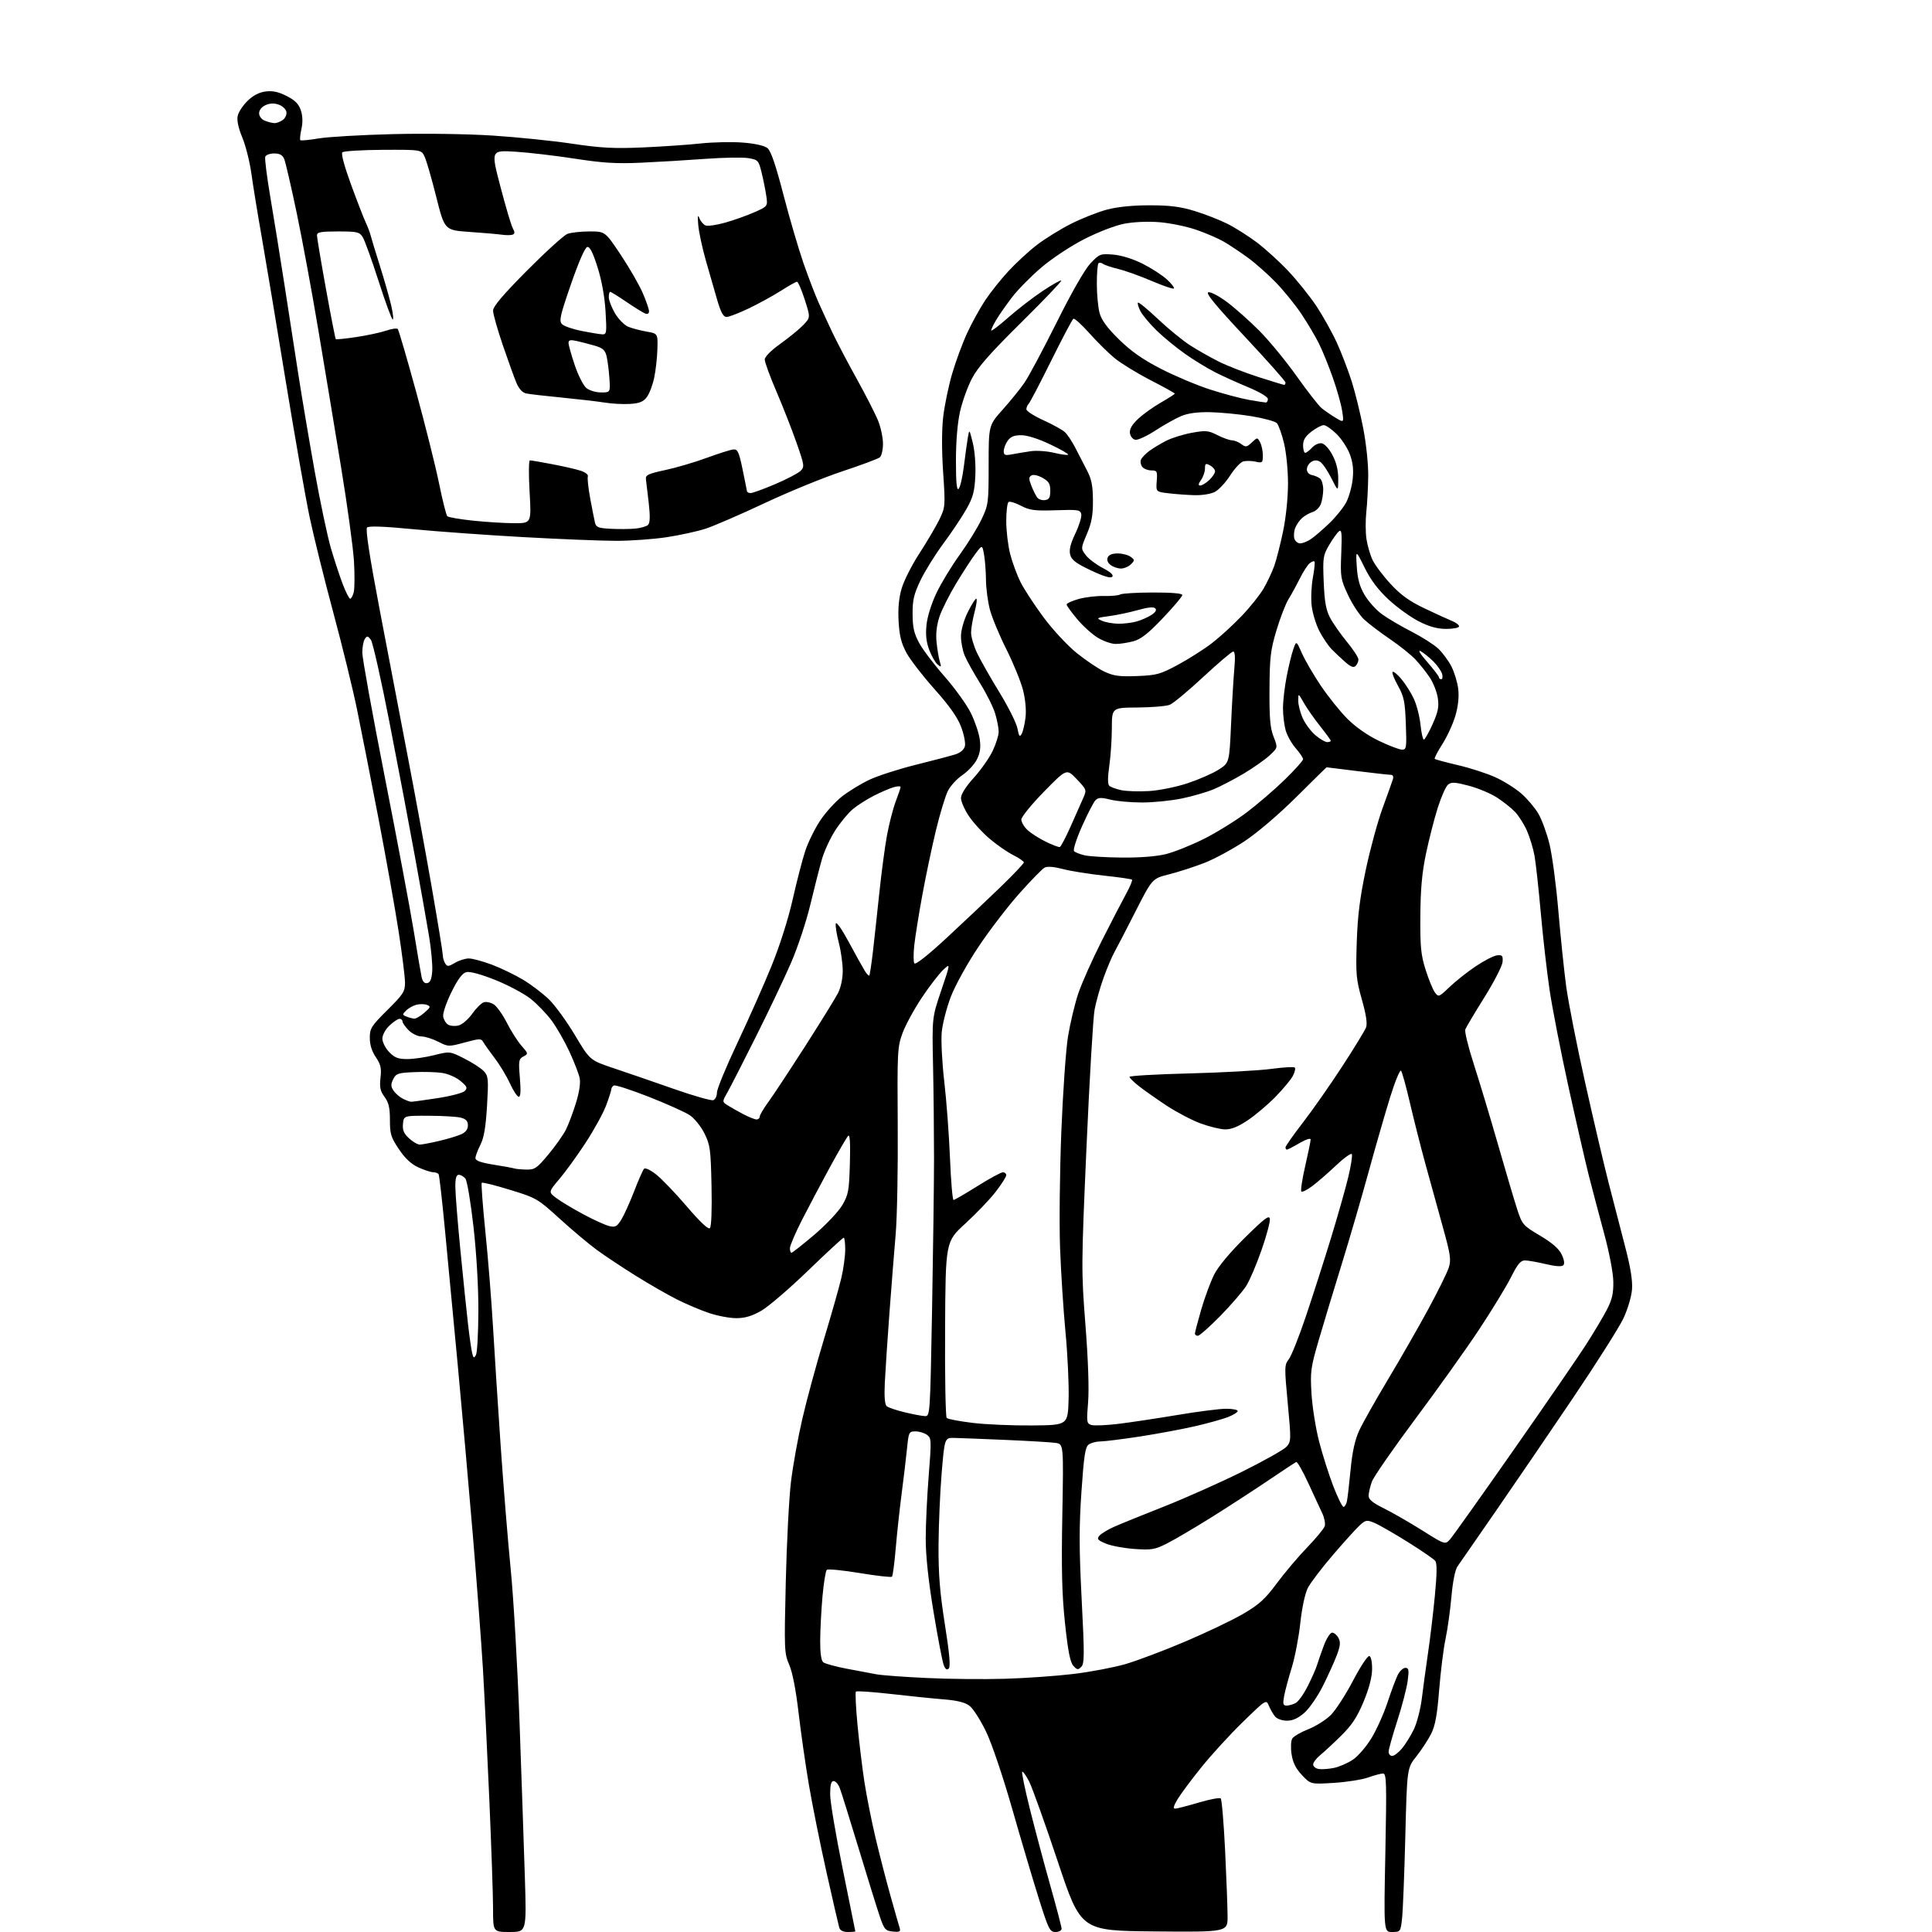 <?xml version="1.0" encoding="UTF-8" standalone="no"?>
<svg 
  version="1.1" 
  xmlns="http://www.w3.org/2000/svg" 
  xmlns:xlink="http://www.w3.org/1999/xlink" 
  xmlns:svg="http://www.w3.org/2000/svg"
  xmlns:rdf="http://www.w3.org/1999/02/22-rdf-syntax-ns#"
  xmlns:cc="http://creativecommons.org/ns#"
  xmlns:dc="http://purl.org/dc/elements/1.1/"
  viewBox="0 0 768 768"
  width="768"
  height="768"
>
<style>svg {background-color: white; }</style>"
<path stroke="none" fill="black" fill-rule="evenodd" d="M202.66,768.00C196.00,768.00 196.00,768.00 196.00,758.75C196.00,753.66 195.33,734.20 194.52,715.50C193.71,696.80 192.56,673.40 191.98,663.50C191.39,653.60 189.57,629.52 187.94,610.00C186.30,590.48 183.61,560.10 181.95,542.50C180.30,524.90 178.02,500.84 176.89,489.03C175.77,477.22 174.63,467.21 174.36,466.78C174.10,466.35 173.12,465.99 172.19,465.98C171.26,465.97 168.63,465.11 166.34,464.07C163.48,462.77 161.04,460.50 158.59,456.85C155.41,452.14 155.00,450.80 155.00,445.22C155.00,440.35 154.51,438.26 152.86,436.03C151.15,433.71 150.83,432.21 151.25,428.45C151.69,424.61 151.35,423.13 149.39,420.24C147.82,417.93 147.00,415.30 147.00,412.58C147.00,408.79 147.58,407.87 154.00,401.50C160.32,395.23 161.00,394.17 161.00,390.60C161.00,388.42 159.84,379.18 158.43,370.07C157.02,360.96 153.39,340.68 150.38,325.00C147.36,309.32 143.56,289.98 141.92,282.00C140.29,274.02 136.04,256.70 132.49,243.50C128.93,230.30 124.69,213.20 123.07,205.50C121.45,197.80 117.14,173.28 113.50,151.00C109.87,128.72 105.59,103.08 104.00,94.00C102.40,84.92 100.57,73.67 99.93,69.00C99.28,64.33 97.66,57.87 96.32,54.65C94.73,50.83 94.10,47.84 94.49,46.05C94.82,44.54 96.59,41.85 98.43,40.07C100.64,37.92 103.05,36.68 105.63,36.36C108.42,36.01 110.75,36.52 114.00,38.19C117.35,39.91 118.78,41.37 119.61,43.92C120.33,46.15 120.40,48.72 119.82,51.30C119.33,53.48 119.14,55.47 119.39,55.72C119.64,55.97 122.92,55.66 126.67,55.03C130.43,54.40 143.62,53.63 156.00,53.32C168.93,52.99 185.95,53.24 196.00,53.90C205.62,54.53 219.80,55.98 227.50,57.13C238.91,58.84 244.09,59.11 255.50,58.61C263.20,58.27 273.55,57.56 278.50,57.03C283.45,56.50 291.02,56.34 295.32,56.68C300.22,57.07 303.88,57.90 305.10,58.90C306.46,60.01 308.39,65.67 311.45,77.50C313.88,86.85 317.48,99.12 319.45,104.77C321.43,110.42 324.10,117.39 325.40,120.27C326.69,123.15 329.12,128.43 330.80,132.00C332.48,135.57 336.85,143.90 340.51,150.50C344.17,157.10 348.03,164.65 349.08,167.29C350.14,169.92 351.00,174.03 351.00,176.41C351.00,178.80 350.43,181.23 349.74,181.80C349.05,182.37 342.41,184.85 334.99,187.31C327.57,189.76 313.62,195.46 304.00,199.98C294.38,204.50 283.80,209.08 280.50,210.16C277.20,211.23 270.23,212.76 265.00,213.55C259.77,214.34 250.78,214.99 245.00,214.99C239.22,214.99 222.57,214.32 208.00,213.51C193.43,212.70 173.72,211.28 164.21,210.36C152.64,209.24 146.58,209.02 145.91,209.69C145.24,210.36 146.91,221.27 150.97,242.60C154.30,260.14 159.28,286.20 162.04,300.50C164.80,314.80 169.06,338.05 171.53,352.17C173.99,366.28 176.01,378.66 176.02,379.67C176.02,380.67 176.45,382.17 176.97,382.99C177.80,384.30 178.28,384.27 180.86,382.74C182.48,381.78 184.97,381.00 186.38,381.00C187.80,381.00 191.94,382.13 195.60,383.50C199.25,384.88 204.86,387.60 208.07,389.54C211.28,391.49 215.87,394.99 218.26,397.32C220.66,399.65 225.29,406.04 228.56,411.51C234.50,421.47 234.50,421.47 244.00,424.65C249.22,426.39 259.95,430.09 267.82,432.85C275.70,435.62 282.79,437.63 283.57,437.33C284.36,437.03 285.00,435.66 285.00,434.28C285.00,432.91 288.64,424.07 293.10,414.64C297.55,405.21 303.67,391.43 306.69,384.00C309.99,375.88 313.35,365.32 315.11,357.50C316.72,350.35 318.97,341.68 320.11,338.23C321.24,334.79 323.93,329.34 326.07,326.13C328.22,322.92 332.12,318.62 334.74,316.58C337.36,314.54 342.20,311.58 345.50,310.01C348.80,308.43 357.12,305.74 364.00,304.03C370.88,302.32 377.96,300.45 379.75,299.88C381.78,299.23 383.21,298.01 383.56,296.62C383.87,295.39 383.19,291.94 382.06,288.95C380.63,285.15 377.44,280.62 371.53,274.00C366.87,268.78 361.83,262.27 360.35,259.54C358.29,255.76 357.54,252.78 357.21,247.04C356.92,241.89 357.30,237.73 358.42,233.92C359.31,230.84 362.51,224.54 365.52,219.92C368.53,215.29 372.08,209.25 373.42,206.50C375.78,201.61 375.82,201.19 374.91,187.75C374.33,179.13 374.34,170.91 374.93,165.75C375.46,161.21 377.05,153.49 378.48,148.60C379.91,143.70 382.59,136.42 384.45,132.41C386.30,128.40 389.53,122.54 391.62,119.39C393.71,116.24 397.88,111.00 400.90,107.75C403.91,104.49 408.99,99.81 412.20,97.35C415.40,94.89 421.50,91.11 425.76,88.96C430.02,86.81 436.43,84.28 440.00,83.33C444.19,82.22 450.23,81.61 457.00,81.61C465.09,81.61 469.21,82.14 474.96,83.90C479.07,85.16 484.92,87.45 487.97,88.99C491.02,90.52 496.26,93.85 499.62,96.37C502.97,98.89 508.61,104.02 512.14,107.77C515.67,111.51 520.69,117.78 523.30,121.69C525.90,125.61 529.56,132.17 531.43,136.27C533.30,140.38 535.96,147.33 537.35,151.71C538.73,156.09 540.80,164.50 541.93,170.39C543.10,176.44 543.95,184.67 543.89,189.30C543.83,193.81 543.49,200.20 543.13,203.50C542.78,206.80 542.80,211.62 543.18,214.21C543.56,216.80 544.65,220.57 545.61,222.59C546.57,224.62 549.80,228.91 552.79,232.14C556.88,236.56 560.25,238.98 566.37,241.89C570.84,244.02 575.74,246.25 577.25,246.86C578.76,247.46 580.00,248.42 580.00,248.98C580.00,249.54 577.74,250.00 574.97,250.00C571.38,250.00 568.26,249.15 564.06,247.03C560.83,245.40 555.44,241.52 552.08,238.42C547.82,234.47 544.92,230.63 542.45,225.64C538.92,218.50 538.92,218.50 539.34,225.21C539.65,230.15 540.47,233.13 542.45,236.50C543.93,239.02 547.02,242.46 549.32,244.14C551.62,245.82 556.88,248.91 561.00,251.02C565.12,253.12 569.92,256.17 571.66,257.78C573.40,259.40 575.78,262.61 576.96,264.93C578.14,267.24 579.36,271.28 579.67,273.90C580.04,276.98 579.64,280.73 578.54,284.50C577.61,287.71 575.28,292.78 573.37,295.78C571.45,298.77 570.09,301.42 570.33,301.67C570.58,301.91 574.77,303.04 579.64,304.18C584.51,305.32 591.20,307.49 594.50,309.00C597.80,310.51 602.42,313.41 604.76,315.46C607.10,317.50 610.14,321.09 611.52,323.44C612.90,325.79 614.90,331.27 615.96,335.61C617.02,339.95 618.60,351.82 619.46,362.00C620.33,372.18 621.73,385.68 622.57,392.00C623.42,398.32 626.83,415.65 630.15,430.50C633.47,445.35 637.69,463.35 639.53,470.50C641.36,477.65 644.28,488.90 646.00,495.50C648.17,503.78 649.02,509.07 648.75,512.56C648.54,515.38 647.03,520.47 645.34,524.06C643.67,527.60 634.57,541.98 625.10,556.00C615.63,570.02 601.81,590.27 594.39,601.00C586.96,611.73 580.20,621.49 579.36,622.70C578.44,624.03 577.48,628.82 576.97,634.70C576.49,640.09 575.44,647.65 574.62,651.50C573.81,655.35 572.67,664.47 572.09,671.76C571.29,681.81 570.51,686.04 568.88,689.26C567.70,691.59 565.07,695.61 563.03,698.18C559.32,702.86 559.32,702.86 558.63,730.18C558.25,745.21 557.67,759.86 557.33,762.75C556.74,767.91 556.67,768.00 553.40,768.00C550.07,768.00 550.07,768.00 550.70,736.50C551.25,708.58 551.15,705.00 549.79,705.00C548.94,705.00 546.28,705.71 543.88,706.57C541.47,707.43 535.34,708.40 530.26,708.72C521.01,709.29 521.01,709.29 517.57,705.64C515.09,703.01 513.92,700.67 513.42,697.32C513.02,694.67 513.15,691.98 513.71,691.08C514.25,690.21 517.12,688.55 520.10,687.38C523.07,686.21 527.09,683.67 529.03,681.73C530.97,679.80 534.95,673.64 537.87,668.05C540.82,662.43 543.70,658.07 544.34,658.30C545.02,658.53 545.47,660.72 545.43,663.60C545.39,666.76 544.18,671.34 542.02,676.50C539.46,682.63 537.38,685.78 533.09,690.00C530.02,693.02 526.26,696.51 524.75,697.74C523.24,698.98 522.00,700.63 522.00,701.42C522.00,702.21 523.01,703.02 524.25,703.21C525.49,703.40 528.23,703.20 530.34,702.76C532.45,702.31 535.83,700.83 537.84,699.47C539.85,698.11 543.17,694.25 545.20,690.90C547.24,687.54 550.11,681.13 551.59,676.65C553.06,672.17 554.90,667.26 555.66,665.75C556.43,664.24 557.77,663.00 558.65,663.00C560.01,663.00 560.15,663.81 559.57,668.21C559.19,671.08 557.33,678.21 555.44,684.06C553.55,689.91 552.00,695.43 552.00,696.35C552.00,697.26 552.63,698.00 553.41,698.00C554.19,698.00 555.93,696.68 557.29,695.07C558.64,693.46 560.77,690.04 562.01,687.48C563.25,684.92 564.68,679.38 565.20,675.16C565.71,670.95 566.82,662.85 567.65,657.17C568.49,651.49 569.72,641.22 570.38,634.33C571.22,625.61 571.27,621.42 570.54,620.49C569.97,619.76 565.04,616.37 559.59,612.96C554.15,609.56 548.21,606.15 546.39,605.39C543.35,604.12 542.91,604.18 540.60,606.26C539.23,607.49 534.44,612.77 529.96,618.00C525.47,623.23 520.94,629.17 519.90,631.21C518.76,633.43 517.56,639.05 516.89,645.21C516.28,650.87 514.74,658.88 513.46,663.00C512.18,667.12 510.83,672.19 510.45,674.25C509.89,677.36 510.06,678.00 511.45,678.00C512.38,678.00 514.00,677.53 515.07,676.96C516.14,676.39 518.30,673.35 519.87,670.21C521.45,667.07 523.08,663.38 523.50,662.00C523.91,660.62 525.13,657.14 526.20,654.25C527.27,651.36 528.77,649.00 529.54,649.00C530.30,649.00 531.44,649.95 532.06,651.11C532.94,652.76 532.81,654.23 531.45,657.86C530.49,660.41 528.00,665.91 525.93,670.08C523.85,674.25 520.52,679.09 518.54,680.83C516.03,683.04 513.92,684.00 511.59,684.00C509.71,684.00 507.64,683.28 506.87,682.35C506.12,681.45 505.01,679.54 504.41,678.10C503.32,675.50 503.32,675.50 494.07,684.50C488.98,689.45 481.56,697.55 477.58,702.50C473.59,707.45 469.32,713.19 468.08,715.25C466.50,717.89 466.23,718.99 467.17,718.96C467.90,718.94 472.10,717.86 476.50,716.55C480.90,715.25 484.84,714.51 485.26,714.90C485.68,715.30 486.46,724.60 487.00,735.56C487.53,746.53 487.97,758.32 487.98,761.77C488.00,768.03 488.00,768.03 458.84,767.77C429.67,767.50 429.67,767.50 420.49,740.00C415.44,724.88 410.31,710.54 409.09,708.15C407.86,705.76 406.63,704.04 406.34,704.32C406.06,704.61 407.44,711.29 409.41,719.17C411.38,727.05 415.01,740.68 417.49,749.46C419.97,758.23 422.00,766.00 422.00,766.71C422.00,767.42 420.91,768.00 419.57,768.00C417.33,768.00 416.81,766.98 413.00,754.88C410.72,747.66 405.95,731.57 402.39,719.13C398.64,706.02 394.25,693.06 391.97,688.33C389.80,683.84 386.88,679.26 385.48,678.16C383.67,676.74 380.72,675.98 375.22,675.53C370.97,675.19 361.49,674.22 354.15,673.38C346.81,672.55 340.55,672.12 340.24,672.43C339.93,672.74 340.21,678.73 340.88,685.75C341.55,692.76 342.79,703.00 343.64,708.50C344.49,714.00 346.46,723.90 348.02,730.50C349.58,737.10 352.25,747.45 353.95,753.50C355.64,759.55 357.29,765.32 357.61,766.32C358.09,767.86 357.68,768.09 354.93,767.82C351.97,767.53 351.51,767.01 349.79,762.00C348.76,758.98 344.97,746.83 341.39,735.00C337.80,723.17 334.40,712.26 333.81,710.75C333.23,709.24 332.14,708.00 331.38,708.00C330.38,708.00 330.00,709.46 330.00,713.28C330.00,716.18 332.25,729.55 335.00,743.00C337.75,756.45 340.00,767.57 340.00,767.72C340.00,767.88 338.68,768.00 337.07,768.00C335.14,768.00 333.96,767.40 333.61,766.25C333.32,765.29 331.04,755.37 328.54,744.22C326.04,733.06 322.89,717.39 321.53,709.39C320.18,701.39 318.33,688.46 317.42,680.67C316.39,671.82 315.01,664.72 313.73,661.77C311.76,657.24 311.71,655.87 312.36,628.77C312.73,613.22 313.66,595.33 314.43,589.00C315.19,582.67 317.22,571.42 318.94,564.00C320.65,556.58 324.50,542.40 327.49,532.50C330.48,522.60 333.61,511.57 334.45,508.00C335.29,504.43 335.98,499.36 335.99,496.75C335.99,494.14 335.72,492.00 335.39,492.00C335.05,492.00 328.69,497.87 321.25,505.06C313.82,512.24 305.43,519.43 302.62,521.05C298.93,523.16 296.17,523.98 292.72,523.99C290.09,524.00 285.19,523.07 281.83,521.94C278.47,520.81 272.73,518.38 269.07,516.53C265.41,514.69 258.07,510.48 252.76,507.16C247.45,503.85 240.49,499.23 237.30,496.90C234.11,494.57 227.45,488.98 222.50,484.47C213.71,476.47 213.25,476.20 202.74,472.98C196.83,471.16 191.77,469.90 191.50,470.17C191.23,470.43 191.88,479.17 192.94,489.58C194.01,499.98 195.37,517.05 195.98,527.50C196.59,537.95 197.97,559.33 199.04,575.00C200.12,590.67 201.91,612.73 203.03,624.00C204.15,635.27 205.72,662.50 206.52,684.50C207.31,706.50 208.27,734.29 208.64,746.25C209.32,768.00 209.32,768.00 202.66,768.00zM399.50,667.34C407.75,667.10 420.01,666.23 426.74,665.42C433.47,664.61 442.73,662.85 447.33,661.52C451.93,660.19 462.63,656.16 471.10,652.56C479.57,648.96 489.98,643.99 494.22,641.51C500.54,637.80 502.92,635.64 507.50,629.46C510.57,625.31 515.98,618.90 519.54,615.21C523.10,611.52 526.27,607.69 526.59,606.69C526.91,605.70 526.50,603.45 525.68,601.69C524.85,599.94 522.35,594.52 520.11,589.66C517.88,584.80 515.70,580.97 515.27,581.16C514.85,581.35 509.77,584.69 504.00,588.60C498.23,592.50 488.07,599.09 481.43,603.24C474.79,607.39 466.93,612.01 463.96,613.52C459.09,615.99 457.82,616.21 451.01,615.74C446.86,615.45 441.73,614.50 439.61,613.61C436.34,612.25 435.95,611.77 437.01,610.49C437.70,609.66 440.34,608.05 442.88,606.92C445.42,605.79 454.39,602.15 462.81,598.83C471.23,595.50 485.18,589.28 493.81,585.00C502.44,580.72 510.36,576.27 511.41,575.10C513.26,573.06 513.27,572.43 511.90,557.82C510.55,543.43 510.57,542.55 512.31,540.33C513.32,539.05 516.38,531.37 519.11,523.25C521.84,515.14 526.32,501.18 529.06,492.23C531.80,483.28 534.91,472.30 535.98,467.82C537.05,463.35 537.67,459.28 537.37,458.78C537.06,458.29 534.26,460.29 531.15,463.23C528.04,466.18 523.80,469.87 521.72,471.43C519.65,473.00 517.66,473.99 517.31,473.64C516.95,473.29 517.64,468.75 518.83,463.56C520.02,458.37 521.00,453.60 521.00,452.97C521.00,452.31 519.10,452.93 516.57,454.40C514.14,455.83 511.89,457.00 511.57,457.00C511.26,457.00 511.00,456.59 511.00,456.10C511.00,455.60 514.13,451.14 517.97,446.18C521.80,441.23 528.81,431.21 533.55,423.92C538.30,416.63 542.56,409.66 543.02,408.44C543.60,406.92 543.08,403.40 541.37,397.36C539.09,389.30 538.91,387.24 539.33,374.50C539.68,364.01 540.59,356.78 542.94,345.68C544.66,337.53 547.67,326.51 549.62,321.18C551.57,315.86 553.40,310.71 553.70,309.75C554.03,308.66 553.70,308.00 552.83,308.00C552.06,308.00 546.04,307.33 539.46,306.51C532.88,305.69 527.43,305.01 527.35,305.01C527.27,305.00 521.87,310.30 515.35,316.79C508.30,323.80 499.93,330.94 494.70,334.42C489.85,337.63 482.64,341.52 478.67,343.06C474.69,344.60 468.43,346.62 464.74,347.55C458.03,349.24 458.03,349.24 451.35,362.37C447.68,369.59 443.90,376.90 442.94,378.60C441.98,380.31 440.07,384.85 438.68,388.69C437.30,392.53 435.69,398.23 435.11,401.37C434.53,404.51 433.09,429.00 431.91,455.79C429.82,503.21 429.80,505.09 431.49,526.83C432.58,540.83 432.96,552.26 432.53,557.48C431.88,565.25 431.97,565.86 433.83,566.45C434.93,566.79 439.80,566.59 444.66,566.00C449.52,565.40 460.09,563.81 468.14,562.46C476.19,561.11 484.85,560.00 487.39,560.00C489.92,560.00 492.00,560.40 492.00,560.89C492.00,561.38 490.31,562.45 488.25,563.27C486.19,564.08 480.38,565.71 475.35,566.88C470.32,568.05 460.42,569.90 453.35,571.00C446.28,572.09 439.12,572.98 437.44,572.99C435.76,573.00 433.64,573.56 432.73,574.25C431.40,575.26 430.85,578.87 429.89,593.00C428.93,606.90 428.95,615.71 429.98,635.82C431.12,657.87 431.09,661.33 429.82,662.60C428.55,663.88 428.16,663.83 426.67,662.18C425.42,660.80 424.54,656.35 423.37,645.40C422.14,633.88 421.89,624.10 422.29,602.28C422.80,574.05 422.80,574.05 419.65,573.58C417.92,573.32 409.07,572.79 400.00,572.40C390.93,572.01 381.70,571.65 379.50,571.60C375.50,571.50 375.50,571.50 374.33,585.50C373.69,593.20 373.13,606.18 373.08,614.34C373.02,625.75 373.60,633.00 375.60,645.69C377.45,657.38 377.90,662.50 377.14,663.26C376.39,664.01 375.80,663.60 375.12,661.82C374.60,660.45 372.78,650.94 371.09,640.70C369.06,628.46 368.00,618.55 367.99,611.79C367.98,606.13 368.52,594.80 369.17,586.62C370.30,572.47 370.27,571.67 368.49,570.37C367.46,569.62 365.41,569.00 363.93,569.00C361.33,569.00 361.21,569.25 360.56,575.75C360.19,579.46 359.24,587.45 358.45,593.50C357.65,599.55 356.59,609.38 356.08,615.33C355.58,621.29 354.90,626.43 354.58,626.75C354.26,627.08 348.48,626.43 341.75,625.31C335.01,624.20 329.13,623.62 328.67,624.03C328.21,624.43 327.44,629.21 326.95,634.63C326.47,640.06 326.06,647.93 326.04,652.13C326.01,657.06 326.44,660.11 327.25,660.77C327.94,661.33 332.10,662.48 336.50,663.32C340.90,664.17 346.30,665.18 348.50,665.58C350.70,665.97 359.70,666.63 368.50,667.04C377.30,667.46 391.25,667.59 399.50,667.34zM576.59,611.69C577.74,610.36 589.03,594.47 601.69,576.38C614.34,558.30 627.24,539.54 630.35,534.71C633.46,529.87 637.22,523.57 638.71,520.71C640.82,516.64 641.39,514.18 641.32,509.50C641.27,506.03 639.75,498.03 637.71,490.50C635.77,483.35 633.04,473.00 631.63,467.50C630.23,462.00 626.57,446.02 623.49,432.00C620.42,417.98 617.04,400.65 615.98,393.50C614.92,386.35 613.35,372.62 612.50,363.00C611.64,353.38 610.52,343.12 610.00,340.20C609.48,337.29 608.11,332.79 606.97,330.20C605.83,327.62 603.69,324.24 602.22,322.71C600.75,321.17 597.49,318.60 594.98,316.98C592.46,315.37 587.43,313.27 583.80,312.32C578.30,310.88 576.94,310.81 575.61,311.91C574.73,312.64 572.90,316.77 571.53,321.09C570.16,325.42 568.07,333.58 566.88,339.23C565.28,346.81 564.69,353.30 564.61,364.00C564.52,376.36 564.82,379.53 566.70,385.50C567.92,389.35 569.58,393.40 570.39,394.50C571.83,396.45 571.98,396.40 576.19,392.37C578.56,390.10 583.24,386.39 586.60,384.13C589.95,381.88 593.78,379.91 595.10,379.76C597.17,379.54 597.47,379.89 597.30,382.35C597.19,383.92 593.94,390.26 590.07,396.45C586.21,402.63 582.79,408.38 582.47,409.22C582.15,410.05 583.69,416.31 585.89,423.12C588.09,429.93 592.41,444.27 595.49,455.00C598.56,465.73 602.00,477.31 603.12,480.75C605.10,486.80 605.40,487.15 612.18,491.18C617.04,494.07 619.69,496.37 620.79,498.68C621.80,500.80 622.03,502.37 621.43,502.97C620.82,503.58 618.29,503.41 614.49,502.50C611.19,501.71 607.49,501.06 606.26,501.04C604.49,501.01 603.32,502.40 600.62,507.76C598.75,511.48 593.05,520.82 587.96,528.51C582.87,536.21 571.48,552.17 562.65,564.00C553.82,575.83 546.03,587.08 545.34,589.00C544.65,590.92 544.07,593.42 544.04,594.54C544.01,596.05 545.59,597.36 550.25,599.67C553.69,601.38 560.55,605.33 565.50,608.45C574.50,614.12 574.50,614.12 576.59,611.69zM534.07,599.00C534.56,599.00 535.17,597.99 535.43,596.75C535.68,595.51 536.34,589.88 536.88,584.24C537.55,577.18 538.61,572.35 540.27,568.74C541.59,565.86 546.72,556.75 551.66,548.50C556.61,540.25 563.83,527.65 567.71,520.50C571.59,513.35 575.27,505.89 575.90,503.92C576.90,500.78 576.61,498.75 573.52,487.67C571.59,480.70 568.49,469.49 566.64,462.75C564.79,456.01 562.02,445.10 560.49,438.50C558.96,431.90 557.35,426.11 556.93,425.62C556.50,425.14 554.56,429.87 552.61,436.12C550.67,442.38 546.79,455.82 544.00,466.00C541.21,476.18 536.42,492.60 533.36,502.50C530.29,512.40 526.21,525.90 524.28,532.50C521.03,543.63 520.81,545.19 521.34,554.00C521.66,559.23 523.01,567.77 524.36,573.00C525.71,578.23 528.25,586.21 529.99,590.75C531.74,595.29 533.58,599.00 534.07,599.00zM410.50,566.64C424.50,566.50 424.50,566.50 424.79,556.05C424.95,550.30 424.39,538.37 423.55,529.55C422.71,520.72 421.74,505.62 421.39,496.00C421.04,486.38 421.27,465.68 421.89,450.00C422.51,434.32 423.70,417.26 424.54,412.08C425.38,406.90 427.20,399.25 428.58,395.08C429.97,390.91 434.19,381.43 437.96,374.00C441.72,366.57 446.08,358.17 447.64,355.32C449.20,352.47 450.26,349.93 449.99,349.68C449.72,349.42 444.70,348.70 438.83,348.07C432.96,347.45 425.62,346.27 422.51,345.46C418.81,344.50 416.27,344.31 415.19,344.92C414.27,345.43 409.78,350.04 405.20,355.17C400.63,360.30 393.33,369.82 388.99,376.32C384.53,383.00 379.75,391.62 378.00,396.15C376.30,400.56 374.66,406.95 374.35,410.34C374.04,413.73 374.50,422.57 375.37,430.00C376.24,437.43 377.25,451.04 377.63,460.25C378.00,469.46 378.64,477.00 379.05,477.00C379.45,477.00 383.73,474.52 388.54,471.50C393.36,468.48 397.91,466.00 398.65,466.00C399.39,466.00 400.00,466.52 400.00,467.16C400.00,467.79 398.12,470.76 395.81,473.74C393.51,476.73 388.08,482.41 383.75,486.37C375.87,493.57 375.87,493.57 375.69,528.20C375.58,547.25 375.87,563.21 376.33,563.66C376.79,564.12 381.52,565.01 386.83,565.64C392.15,566.27 402.80,566.72 410.50,566.64zM367.62,562.92C369.72,563.00 369.73,562.89 370.51,520.75C370.93,497.51 371.28,470.40 371.29,460.50C371.29,450.60 371.12,433.95 370.90,423.50C370.50,404.50 370.50,404.50 374.19,393.62C377.87,382.75 377.87,382.75 374.85,385.62C373.19,387.21 369.36,392.19 366.36,396.70C363.35,401.21 359.93,407.51 358.76,410.70C356.75,416.20 356.65,418.09 356.86,447.50C356.99,464.55 356.62,483.90 356.05,490.50C355.48,497.10 354.36,511.27 353.56,522.00C352.76,532.73 351.94,545.22 351.72,549.76C351.46,555.30 351.72,558.35 352.50,559.00C353.14,559.53 356.33,560.62 359.59,561.40C362.84,562.19 366.45,562.87 367.62,562.92zM189.20,538.62C189.70,537.72 190.13,529.90 190.16,521.24C190.20,511.76 189.43,498.44 188.23,487.74C187.13,477.98 185.68,469.31 184.99,468.49C184.31,467.67 183.14,467.00 182.38,467.00C181.40,467.00 181.00,468.37 181.00,471.67C181.00,474.25 181.90,485.61 183.01,496.92C184.11,508.24 185.49,521.55 186.06,526.50C186.63,531.45 187.37,536.57 187.69,537.88C188.20,539.91 188.41,540.02 189.20,538.62zM476.17,531.00C475.53,531.00 475.00,530.60 475.00,530.11C475.00,529.62 476.13,525.32 477.51,520.55C478.89,515.79 481.20,509.55 482.63,506.69C484.25,503.47 488.89,497.90 494.87,492.00C502.72,484.25 504.55,482.88 504.79,484.53C504.95,485.65 503.47,491.21 501.49,496.88C499.52,502.55 496.78,508.98 495.40,511.16C494.02,513.34 489.39,518.70 485.12,523.07C480.84,527.43 476.81,531.00 476.17,531.00zM314.63,498.00C314.97,498.00 319.04,494.79 323.67,490.86C328.30,486.93 333.30,481.64 334.79,479.11C337.26,474.92 337.53,473.41 337.84,462.50C338.07,454.41 337.85,450.83 337.17,451.50C336.62,452.05 333.34,457.68 329.89,464.00C326.45,470.32 321.46,479.75 318.81,484.93C316.17,490.12 314.00,495.19 314.00,496.18C314.00,497.18 314.28,498.00 314.63,498.00zM282.20,488.20C282.79,487.61 283.04,480.84 282.84,471.36C282.53,456.82 282.29,455.09 280.00,450.50C278.62,447.74 276.01,444.52 274.18,443.30C272.35,442.09 265.03,438.80 257.91,436.00C250.79,433.20 244.52,431.18 243.98,431.51C243.44,431.84 243.00,432.52 243.00,433.02C243.00,433.52 242.07,436.42 240.93,439.46C239.79,442.51 236.13,449.16 232.81,454.25C229.48,459.34 224.78,465.83 222.36,468.68C217.96,473.87 217.96,473.87 221.23,476.31C223.03,477.66 227.88,480.56 232.00,482.76C236.12,484.97 240.74,487.06 242.25,487.40C244.60,487.95 245.30,487.56 247.01,484.77C248.11,482.97 250.40,477.90 252.10,473.50C253.79,469.10 255.56,465.10 256.02,464.61C256.51,464.11 258.60,465.10 260.88,466.91C263.09,468.66 268.57,474.38 273.06,479.63C278.38,485.85 281.57,488.83 282.20,488.20zM209.21,464.92C212.57,464.99 213.41,464.42 217.98,458.93C220.76,455.59 223.87,451.20 224.90,449.18C225.93,447.16 227.74,442.37 228.92,438.54C230.29,434.11 230.83,430.47 230.42,428.54C230.07,426.87 228.27,422.20 226.42,418.18C224.57,414.15 221.40,408.59 219.37,405.82C217.34,403.05 213.54,399.10 210.92,397.03C208.31,394.97 202.01,391.61 196.92,389.57C191.17,387.27 186.80,386.09 185.38,386.44C183.78,386.84 182.03,389.19 179.46,394.37C177.46,398.42 175.98,402.76 176.16,404.02C176.35,405.27 177.22,406.75 178.10,407.30C178.97,407.84 180.86,408.00 182.28,407.64C183.71,407.29 186.14,405.20 187.69,403.01C189.23,400.82 191.31,398.76 192.30,398.43C193.29,398.10 195.10,398.49 196.32,399.29C197.54,400.09 199.88,403.39 201.51,406.61C203.14,409.84 205.74,413.92 207.29,415.68C210.04,418.81 210.06,418.90 208.06,419.97C206.20,420.96 206.08,421.69 206.66,428.53C207.09,433.58 206.95,436.00 206.22,436.00C205.63,436.00 204.06,433.62 202.72,430.70C201.39,427.79 198.67,423.27 196.67,420.66C194.68,418.05 192.64,415.18 192.14,414.28C191.29,412.77 190.72,412.78 184.73,414.40C178.35,416.13 178.16,416.12 174.16,414.08C171.91,412.94 168.92,412.00 167.49,412.00C166.07,412.00 163.80,410.90 162.45,409.55C161.10,408.20 160.00,406.62 160.00,406.05C160.00,405.47 159.46,405.00 158.80,405.00C158.15,405.00 156.35,406.21 154.80,407.69C153.19,409.23 152.00,411.44 152.00,412.88C152.00,414.26 153.21,416.65 154.69,418.20C156.85,420.45 158.25,421.00 161.87,421.00C164.35,421.00 169.17,420.30 172.59,419.44C178.82,417.88 178.82,417.88 184.66,420.83C187.87,422.45 191.35,424.73 192.40,425.88C194.12,427.79 194.23,429.03 193.60,439.63C193.09,448.14 192.38,452.30 190.95,455.10C189.88,457.20 189.00,459.57 189.00,460.37C189.00,461.40 191.12,462.16 196.25,462.98C200.24,463.62 203.95,464.30 204.50,464.49C205.05,464.68 207.17,464.88 209.21,464.92zM166.90,454.99C167.78,454.98 171.25,454.32 174.60,453.53C177.96,452.74 181.89,451.55 183.35,450.89C185.11,450.09 186.00,448.90 186.00,447.36C186.00,445.67 185.25,444.84 183.25,444.30C181.74,443.90 176.00,443.55 170.50,443.53C160.50,443.50 160.50,443.50 160.19,446.74C159.95,449.22 160.51,450.57 162.58,452.49C164.07,453.87 166.01,454.99 166.90,454.99zM487.01,448.95C485.08,448.92 480.66,447.84 477.18,446.55C473.71,445.26 467.63,442.07 463.68,439.46C459.73,436.84 454.81,433.39 452.75,431.77C450.69,430.15 449.00,428.49 449.00,428.07C449.00,427.65 459.69,427.03 472.75,426.70C485.81,426.37 500.45,425.56 505.28,424.91C510.11,424.26 514.35,424.01 514.70,424.36C515.05,424.72 514.70,426.22 513.92,427.71C513.14,429.19 510.02,432.94 507.00,436.03C503.98,439.12 499.03,443.30 496.01,445.32C492.20,447.88 489.46,448.98 487.01,448.95zM300.74,445.00C301.43,445.00 302.00,444.50 302.00,443.88C302.00,443.27 303.52,440.68 305.38,438.13C307.24,435.59 313.81,425.63 319.99,416.00C326.16,406.38 332.06,396.83 333.11,394.79C334.24,392.57 335.00,389.01 335.00,385.93C335.00,383.10 334.30,378.09 333.45,374.79C332.59,371.49 332.04,368.05 332.23,367.15C332.43,366.20 334.63,369.31 337.42,374.50C340.09,379.45 342.92,384.55 343.72,385.84C344.51,387.12 345.33,388.00 345.55,387.79C345.76,387.57 346.40,383.37 346.98,378.45C347.55,373.53 348.70,362.98 349.54,355.00C350.37,347.02 351.74,336.72 352.58,332.10C353.43,327.49 354.99,321.41 356.06,318.60C357.13,315.80 358.00,313.19 358.00,312.82C358.00,312.45 356.76,312.50 355.24,312.93C353.72,313.37 350.19,314.88 347.38,316.31C344.58,317.73 340.79,320.14 338.97,321.68C337.14,323.21 334.02,326.99 332.04,330.07C330.05,333.14 327.65,338.33 326.72,341.58C325.79,344.84 323.72,352.93 322.13,359.57C320.55,366.22 317.12,376.57 314.52,382.57C311.92,388.58 305.63,401.82 300.53,412.00C295.44,422.18 290.32,432.18 289.16,434.24C287.04,437.98 287.04,437.98 289.27,439.40C290.50,440.17 293.29,441.75 295.49,442.91C297.68,444.06 300.04,445.00 300.74,445.00zM163.50,437.97C164.05,437.97 168.74,437.32 173.92,436.53C179.09,435.74 183.96,434.47 184.73,433.70C185.94,432.49 185.70,431.93 183.06,429.71C181.35,428.26 178.12,426.85 175.75,426.50C173.41,426.15 168.36,426.01 164.53,426.19C158.24,426.47 157.43,426.75 156.31,428.99C155.32,430.99 155.33,431.87 156.40,433.49C157.12,434.60 158.79,436.06 160.11,436.74C161.42,437.41 162.95,437.97 163.50,437.97zM164.69,404.93C165.35,404.97 167.15,403.91 168.69,402.57C171.17,400.43 171.30,400.07 169.75,399.47C168.78,399.09 166.90,399.06 165.57,399.39C164.23,399.73 162.38,400.76 161.45,401.70C159.86,403.29 159.87,403.43 161.63,404.12C162.66,404.53 164.04,404.89 164.69,404.93zM169.84,390.80C171.03,390.57 171.59,389.22 171.82,386.06C171.99,383.62 171.42,377.33 170.54,372.07C169.67,366.80 167.15,352.60 164.94,340.50C162.74,328.40 158.20,304.45 154.85,287.29C151.51,270.12 148.16,255.27 147.41,254.29C146.21,252.73 145.91,252.69 145.03,254.00C144.48,254.82 144.02,257.27 144.02,259.43C144.01,261.59 148.04,283.86 152.97,308.93C157.90,333.99 163.07,361.48 164.46,370.00C165.85,378.52 167.25,386.76 167.58,388.31C167.99,390.21 168.72,391.01 169.84,390.80zM376.33,372.81C383.02,366.61 392.66,357.51 397.75,352.58C402.84,347.65 407.00,343.26 407.00,342.83C407.00,342.39 405.09,341.08 402.75,339.90C400.41,338.72 396.18,335.79 393.35,333.38C390.52,330.98 386.80,326.91 385.10,324.34C383.39,321.76 382.00,318.57 382.00,317.24C382.00,315.73 383.93,312.68 387.11,309.16C389.93,306.05 393.30,301.25 394.60,298.50C395.91,295.75 396.98,292.33 396.99,290.91C397.00,289.48 396.37,286.21 395.59,283.64C394.82,281.07 392.11,275.64 389.58,271.58C387.05,267.52 384.31,262.59 383.49,260.63C382.67,258.67 382.00,255.22 382.00,252.97C382.00,250.56 383.10,246.63 384.66,243.44C386.13,240.45 387.66,238.00 388.07,238.00C388.48,238.00 388.19,240.36 387.42,243.25C386.65,246.14 386.02,249.85 386.02,251.50C386.02,253.15 387.07,256.75 388.36,259.50C389.65,262.25 393.64,269.27 397.21,275.10C400.79,280.93 404.05,287.44 404.45,289.57C405.04,292.73 405.35,293.13 406.13,291.73C406.66,290.78 407.35,287.86 407.66,285.22C408.01,282.29 407.61,278.04 406.65,274.26C405.78,270.87 402.79,263.57 400.02,258.03C397.24,252.50 394.30,245.41 393.48,242.28C392.67,239.14 391.97,233.86 391.94,230.54C391.91,227.22 391.57,222.70 391.18,220.51C390.47,216.52 390.47,216.52 387.83,220.01C386.37,221.93 382.92,227.25 380.15,231.82C377.38,236.40 374.36,242.41 373.44,245.18C372.33,248.52 371.95,251.94 372.30,255.35C372.59,258.18 373.17,261.62 373.59,263.00C374.26,265.22 374.17,265.35 372.73,264.17C371.83,263.44 370.34,260.85 369.41,258.41C368.20,255.24 367.89,252.39 368.30,248.39C368.64,245.08 370.28,239.86 372.30,235.65C374.18,231.72 378.33,224.90 381.51,220.50C384.69,216.10 388.58,209.80 390.15,206.50C392.91,200.69 393.00,199.99 393.00,184.79C393.00,169.08 393.00,169.08 398.62,162.79C401.71,159.33 405.59,154.53 407.25,152.12C408.91,149.71 414.68,138.91 420.06,128.12C426.10,116.01 431.26,107.02 433.53,104.63C437.07,100.92 437.43,100.79 442.53,101.21C445.78,101.48 450.31,102.89 454.18,104.82C457.65,106.57 462.01,109.38 463.85,111.07C465.69,112.76 466.95,114.39 466.65,114.68C466.35,114.98 462.37,113.63 457.80,111.68C453.24,109.72 447.25,107.58 444.50,106.92C441.75,106.25 439.01,105.33 438.41,104.86C437.81,104.40 437.02,104.31 436.66,104.68C436.30,105.04 436.00,108.75 436.01,112.92C436.01,117.09 436.51,122.30 437.12,124.49C437.90,127.30 440.20,130.41 444.88,134.99C449.68,139.69 454.32,142.93 461.52,146.63C467.01,149.45 475.77,153.14 481.00,154.83C486.23,156.52 493.17,158.37 496.43,158.95C499.70,159.53 502.73,160.00 503.18,160.00C503.63,160.00 504.00,159.37 504.00,158.59C504.00,157.78 500.72,155.83 496.25,153.97C491.99,152.20 486.02,149.50 483.00,147.96C479.98,146.42 474.65,143.17 471.16,140.72C467.68,138.28 462.58,134.10 459.83,131.44C457.09,128.77 454.17,125.29 453.35,123.70C452.53,122.11 452.08,120.58 452.37,120.30C452.65,120.02 456.23,122.96 460.32,126.83C464.41,130.70 470.18,135.41 473.13,137.30C476.08,139.19 481.20,142.09 484.50,143.74C487.80,145.40 494.89,148.16 500.26,149.88C505.63,151.60 510.24,153.00 510.51,153.00C510.78,153.00 511.00,152.57 511.00,152.05C511.00,151.52 503.71,143.31 494.81,133.80C482.98,121.16 479.09,116.41 480.36,116.17C481.32,115.98 484.66,117.75 487.80,120.10C490.93,122.45 496.67,127.55 500.55,131.43C504.43,135.32 511.12,143.45 515.42,149.50C519.72,155.55 524.19,161.29 525.37,162.25C526.54,163.21 529.02,164.92 530.87,166.04C534.24,168.07 534.24,168.07 533.53,163.37C533.15,160.79 531.47,154.81 529.80,150.09C528.14,145.36 525.65,139.25 524.27,136.50C522.89,133.75 519.83,128.57 517.46,125.00C515.09,121.42 510.53,115.77 507.33,112.44C504.12,109.11 499.02,104.59 496.00,102.40C492.98,100.20 488.70,97.36 486.50,96.07C484.30,94.79 479.35,92.66 475.50,91.33C471.65,90.01 465.04,88.65 460.82,88.32C456.20,87.96 450.61,88.21 446.82,88.95C443.23,89.65 436.36,92.31 430.92,95.10C425.50,97.88 418.08,102.80 413.85,106.42C409.74,109.94 404.54,115.23 402.30,118.16C400.05,121.10 397.27,125.08 396.11,127.00C394.95,128.93 394.01,130.88 394.00,131.35C394.00,131.82 397.04,129.53 400.75,126.26C404.46,122.99 410.63,118.23 414.45,115.69C418.27,113.14 421.60,111.27 421.86,111.53C422.12,111.79 414.94,119.31 405.90,128.25C393.54,140.47 388.68,145.99 386.34,150.50C384.62,153.80 382.49,159.74 381.61,163.70C380.61,168.17 380.00,175.54 380.00,183.15C380.00,191.95 380.31,195.09 381.08,194.32C381.68,193.72 382.61,189.69 383.15,185.37C383.69,181.04 384.39,175.93 384.72,174.00C385.32,170.50 385.32,170.50 386.69,176.00C387.48,179.17 387.91,184.73 387.71,189.11C387.41,195.43 386.80,197.69 384.15,202.39C382.39,205.50 378.28,211.66 375.00,216.07C371.73,220.49 367.63,227.08 365.89,230.73C363.28,236.21 362.73,238.55 362.77,244.12C362.80,249.48 363.35,251.87 365.44,255.69C366.89,258.33 371.44,264.32 375.55,269.00C379.66,273.68 384.34,280.20 385.96,283.50C387.58,286.80 389.17,291.52 389.49,294.00C389.92,297.27 389.59,299.45 388.29,301.97C387.31,303.88 384.74,306.63 382.60,308.08C380.45,309.52 377.86,312.34 376.83,314.33C375.81,316.33 373.64,323.48 372.01,330.23C370.39,336.98 367.95,348.57 366.60,356.00C365.24,363.43 363.83,372.27 363.45,375.65C363.07,379.04 363.08,382.32 363.46,382.94C363.90,383.65 368.72,379.85 376.33,372.81zM446.04,340.90C453.30,340.96 459.79,340.44 463.54,339.50C466.82,338.68 473.55,335.98 478.50,333.51C483.45,331.03 491.04,326.35 495.37,323.11C499.69,319.86 506.56,313.97 510.62,310.02C514.68,306.06 518.00,302.36 518.00,301.80C518.00,301.23 516.67,299.25 515.05,297.41C513.43,295.56 511.64,292.35 511.06,290.28C510.48,288.20 510.01,284.25 510.01,281.50C510.00,278.75 510.65,273.12 511.45,269.00C512.25,264.88 513.44,259.96 514.11,258.07C515.32,254.65 515.32,254.65 517.55,259.71C518.78,262.50 522.17,268.31 525.09,272.64C528.00,276.96 532.75,282.87 535.64,285.76C538.92,289.04 543.64,292.34 548.17,294.51C552.17,296.43 556.29,298.00 557.34,298.00C559.09,298.00 559.20,297.27 558.84,287.75C558.51,278.84 558.10,276.86 555.72,272.60C554.21,269.90 553.25,267.43 553.58,267.10C553.92,266.77 555.49,268.05 557.07,269.93C558.66,271.82 560.87,275.32 561.99,277.71C563.12,280.10 564.32,284.74 564.66,288.03C565.00,291.31 565.61,294.00 566.01,294.00C566.40,294.00 567.96,291.26 569.46,287.90C571.67,282.99 572.07,280.97 571.55,277.47C571.19,275.08 569.75,271.41 568.35,269.31C566.95,267.22 564.38,263.99 562.65,262.15C560.92,260.30 556.35,256.65 552.50,254.03C548.65,251.42 544.03,247.90 542.24,246.23C540.45,244.55 537.58,240.19 535.87,236.54C532.93,230.25 532.79,229.41 533.17,220.01C533.50,211.82 533.34,210.31 532.23,211.23C531.49,211.84 529.74,214.30 528.33,216.70C525.94,220.77 525.80,221.73 526.19,231.28C526.51,239.13 527.09,242.43 528.70,245.51C529.86,247.72 532.87,252.04 535.40,255.11C537.93,258.19 540.00,261.35 540.00,262.15C540.00,262.95 539.50,264.10 538.89,264.71C538.08,265.52 536.97,265.11 534.74,263.16C533.07,261.70 530.61,259.38 529.28,258.00C527.95,256.62 525.77,253.39 524.45,250.82C523.12,248.24 521.75,243.74 521.41,240.82C521.07,237.89 521.29,232.84 521.89,229.58C522.50,226.33 522.78,223.45 522.52,223.19C522.26,222.93 521.38,223.27 520.57,223.94C519.76,224.61 518.02,227.32 516.71,229.95C515.40,232.58 513.39,236.26 512.23,238.13C511.07,240.00 508.91,245.57 507.43,250.51C505.06,258.40 504.72,261.28 504.64,274.00C504.57,285.50 504.91,289.40 506.28,292.87C507.99,297.24 507.99,297.24 504.57,300.38C502.68,302.10 498.07,305.34 494.32,307.56C490.57,309.79 485.25,312.56 482.50,313.72C479.75,314.88 474.03,316.54 469.79,317.41C465.55,318.29 458.44,319.00 453.98,319.00C449.53,319.00 443.85,318.49 441.37,317.86C437.70,316.94 436.59,316.99 435.47,318.11C434.72,318.88 432.30,323.55 430.10,328.50C427.88,333.49 426.48,337.88 426.96,338.36C427.43,338.83 429.32,339.57 431.16,340.00C433.00,340.44 439.69,340.84 446.04,340.90zM421.28,336.71C421.71,336.58 423.66,332.88 425.61,328.49C427.56,324.10 429.81,319.03 430.60,317.23C432.02,314.02 431.98,313.90 428.02,309.73C424.00,305.50 424.00,305.50 415.00,314.70C410.05,319.76 406.00,324.74 406.00,325.77C406.00,326.81 407.09,328.68 408.43,329.93C409.76,331.19 413.02,333.27 415.68,334.57C418.33,335.87 420.85,336.83 421.28,336.71zM456.75,314.46C460.77,314.22 467.56,312.85 472.02,311.37C476.44,309.91 482.00,307.49 484.37,305.98C488.68,303.25 488.68,303.25 489.37,287.87C489.74,279.42 490.33,269.46 490.67,265.75C491.08,261.26 490.93,259.00 490.22,259.00C489.64,259.00 484.29,263.54 478.33,269.08C472.37,274.63 466.38,279.61 465.00,280.16C463.62,280.72 457.89,281.20 452.25,281.24C442.00,281.31 442.00,281.31 441.98,289.41C441.97,293.86 441.51,300.62 440.96,304.43C440.31,308.91 440.30,311.70 440.93,312.33C441.46,312.86 443.61,313.66 445.70,314.10C447.79,314.54 452.76,314.70 456.75,314.46zM527.58,295.00C528.36,295.00 529.00,294.77 529.00,294.49C529.00,294.20 527.09,291.57 524.75,288.63C522.41,285.69 519.51,281.54 518.29,279.40C516.09,275.50 516.09,275.50 516.07,278.50C516.05,280.15 516.87,283.32 517.88,285.54C518.89,287.76 521.16,290.80 522.93,292.29C524.70,293.78 526.79,295.00 527.58,295.00zM572.91,270.00C573.40,270.00 573.57,269.08 573.28,267.95C572.98,266.82 571.41,264.56 569.78,262.93C568.15,261.31 565.87,259.47 564.71,258.84C563.48,258.19 564.57,259.97 567.30,263.09C569.88,266.05 572.00,268.81 572.00,269.23C572.00,269.65 572.41,270.00 572.91,270.00zM452.04,268.74C459.85,268.43 461.23,268.05 468.36,264.20C472.64,261.89 478.70,258.03 481.82,255.62C484.95,253.21 490.23,248.37 493.57,244.87C496.92,241.37 500.84,236.46 502.29,233.97C503.75,231.47 505.65,227.42 506.53,224.97C507.40,222.51 508.99,216.29 510.06,211.14C511.19,205.67 512.00,197.80 512.00,192.20C512.00,186.79 511.30,179.77 510.39,176.06C509.51,172.45 508.23,168.92 507.56,168.20C506.88,167.49 502.32,166.25 497.42,165.44C492.51,164.64 485.12,163.93 481.00,163.85C475.94,163.76 472.20,164.27 469.50,165.41C467.30,166.34 462.71,168.91 459.30,171.13C455.89,173.35 452.29,175.01 451.30,174.82C450.31,174.63 449.35,173.45 449.17,172.18C448.95,170.58 449.93,168.86 452.41,166.52C454.36,164.68 458.45,161.75 461.48,160.01C464.52,158.27 467.00,156.68 467.00,156.47C467.00,156.26 462.61,153.83 457.25,151.07C451.89,148.30 445.48,144.36 443.00,142.31C440.52,140.26 436.02,135.80 433.00,132.41C429.98,129.02 427.14,126.45 426.69,126.71C426.25,126.97 422.29,134.46 417.89,143.34C413.49,152.23 409.47,159.93 408.95,160.45C408.43,160.97 408.00,161.98 408.00,162.69C408.00,163.40 411.02,165.35 414.70,167.02C418.39,168.69 422.24,170.82 423.27,171.74C424.29,172.67 426.16,175.47 427.43,177.96C428.70,180.46 430.79,184.51 432.07,186.96C433.91,190.45 434.42,193.04 434.46,198.96C434.49,204.78 433.94,207.81 432.06,212.26C429.63,218.01 429.63,218.02 431.58,220.64C432.65,222.08 435.69,224.38 438.33,225.77C441.53,227.44 442.79,228.61 442.12,229.28C441.45,229.95 438.62,229.09 433.60,226.71C427.66,223.89 425.93,222.57 425.40,220.46C424.93,218.57 425.53,216.12 427.47,212.06C428.98,208.91 430.04,205.47 429.82,204.41C429.47,202.66 428.64,202.53 419.68,202.83C411.30,203.11 409.34,202.86 405.89,201.06C403.68,199.91 401.45,199.22 400.93,199.54C400.42,199.86 400.00,203.29 400.00,207.16C400.00,211.04 400.71,216.94 401.57,220.28C402.44,223.62 404.29,228.64 405.69,231.43C407.09,234.22 411.18,240.48 414.79,245.35C418.45,250.29 424.28,256.56 427.99,259.57C431.65,262.52 436.64,265.87 439.07,267.01C442.71,268.71 445.02,269.02 452.04,268.74zM443.50,255.98C441.85,255.98 438.69,254.89 436.47,253.56C434.25,252.24 430.54,248.90 428.22,246.14C425.90,243.39 424.00,240.76 424.00,240.30C424.00,239.83 426.14,238.85 428.75,238.12C431.36,237.38 435.89,236.84 438.81,236.91C441.73,236.99 444.65,236.71 445.31,236.31C445.96,235.90 451.79,235.55 458.25,235.53C465.68,235.51 470.00,235.88 470.00,236.53C470.00,237.10 466.51,241.23 462.25,245.71C456.37,251.89 453.53,254.11 450.50,254.92C448.30,255.51 445.15,255.99 443.50,255.98zM444.51,247.94C446.71,247.97 450.03,247.57 451.88,247.03C453.73,246.50 456.36,245.34 457.73,244.44C459.37,243.37 459.88,242.48 459.22,241.82C458.57,241.17 456.24,241.40 452.37,242.50C449.14,243.42 444.02,244.50 441.00,244.90C435.89,245.58 435.68,245.71 438.00,246.75C439.38,247.37 442.30,247.90 444.51,247.94zM139.21,238.00C139.63,238.00 140.26,236.82 140.62,235.38C140.98,233.94 141.02,228.43 140.71,223.13C140.40,217.83 138.08,200.90 135.55,185.50C133.03,170.10 128.94,145.47 126.47,130.77C124.01,116.07 120.18,95.37 117.97,84.77C115.75,74.17 113.51,64.49 112.99,63.25C112.30,61.62 111.21,61.00 108.99,61.00C107.31,61.00 105.72,61.58 105.45,62.28C105.17,62.99 106.09,70.30 107.49,78.53C108.89,86.76 111.39,102.28 113.05,113.00C114.71,123.72 117.22,139.93 118.62,149.00C120.03,158.07 122.96,175.40 125.12,187.50C127.29,199.60 130.19,213.32 131.56,218.00C132.94,222.68 135.05,229.09 136.26,232.25C137.47,235.41 138.80,238.00 139.21,238.00zM445.62,226.00C444.39,226.00 442.55,225.39 441.53,224.64C440.39,223.81 439.92,222.65 440.31,221.64C440.72,220.57 442.10,220.00 444.28,220.00C446.11,220.00 448.43,220.59 449.42,221.32C451.11,222.55 451.12,222.74 449.54,224.32C448.61,225.24 446.85,226.00 445.62,226.00zM516.84,216.00C517.79,216.00 519.67,215.26 521.03,214.35C522.39,213.45 525.67,210.64 528.33,208.10C530.99,205.57 534.06,201.76 535.17,199.62C536.27,197.49 537.42,193.33 537.72,190.38C538.12,186.58 537.77,183.69 536.54,180.46C535.58,177.95 533.20,174.35 531.24,172.45C529.29,170.55 527.02,169.00 526.19,169.00C525.36,169.00 523.18,170.15 521.34,171.55C518.88,173.43 518.00,174.88 518.00,177.05C518.00,178.67 518.38,180.00 518.85,180.00C519.31,180.00 520.52,179.08 521.54,177.96C522.56,176.83 524.28,176.04 525.37,176.21C526.53,176.38 528.31,178.32 529.68,180.91C531.25,183.89 531.99,186.96 531.97,190.41C531.94,195.50 531.94,195.50 529.22,190.05C527.72,187.06 525.71,184.13 524.75,183.56C523.52,182.82 522.48,182.84 521.25,183.61C520.29,184.22 519.50,185.56 519.50,186.60C519.50,187.68 520.34,188.63 521.50,188.84C522.60,189.05 524.06,189.67 524.75,190.23C525.44,190.79 526.00,192.74 526.00,194.56C526.00,196.38 525.58,198.99 525.06,200.35C524.54,201.71 523.08,203.15 521.81,203.53C520.54,203.92 518.66,204.97 517.64,205.87C516.61,206.77 515.36,208.57 514.86,209.88C514.36,211.19 514.22,213.10 514.54,214.13C514.87,215.16 515.90,216.00 516.84,216.00zM252.50,210.13C254.70,209.92 257.00,209.25 257.62,208.63C258.40,207.84 258.48,205.24 257.89,200.00C257.42,195.88 256.92,191.61 256.77,190.53C256.54,188.83 257.59,188.33 264.50,186.84C268.90,185.90 276.32,183.71 281.00,181.98C285.68,180.26 290.40,178.77 291.50,178.67C293.23,178.52 293.73,179.60 295.17,186.50C296.08,190.90 296.87,194.84 296.92,195.25C296.96,195.66 297.64,196.00 298.41,196.00C299.19,196.00 303.58,194.40 308.16,192.45C312.75,190.49 317.28,188.13 318.23,187.19C319.86,185.58 319.78,184.98 316.63,176.00C314.80,170.77 311.21,161.62 308.65,155.65C306.09,149.69 304.00,143.97 304.00,142.95C304.00,141.82 306.44,139.35 310.25,136.63C313.69,134.17 317.78,130.82 319.34,129.18C322.18,126.20 322.18,126.20 319.89,119.10C318.64,115.20 317.25,112.00 316.82,112.00C316.39,112.00 313.53,113.60 310.47,115.56C307.40,117.52 301.67,120.67 297.73,122.56C293.78,124.45 289.78,126.00 288.82,126.00C287.54,126.00 286.57,124.23 285.10,119.25C284.01,115.54 281.97,108.45 280.57,103.50C279.16,98.55 277.82,92.25 277.57,89.50C277.25,85.84 277.38,85.11 278.04,86.77C278.54,88.02 279.65,89.31 280.51,89.64C281.37,89.97 284.87,89.46 288.28,88.50C291.69,87.54 296.90,85.69 299.86,84.38C305.23,82.01 305.23,82.01 304.58,77.67C304.22,75.29 303.38,71.13 302.71,68.44C301.56,63.77 301.30,63.50 297.50,62.86C295.30,62.49 287.65,62.62 280.50,63.14C273.35,63.67 261.88,64.36 255.00,64.67C245.01,65.13 239.69,64.80 228.50,63.07C220.80,61.88 210.14,60.63 204.82,60.30C195.14,59.71 195.14,59.71 198.90,74.10C200.97,82.02 203.18,89.48 203.82,90.67C204.72,92.35 204.70,92.94 203.74,93.29C203.06,93.53 201.15,93.54 199.50,93.30C197.85,93.07 192.05,92.56 186.62,92.19C176.74,91.50 176.74,91.50 173.40,78.21C171.57,70.89 169.48,63.69 168.76,62.21C167.45,59.50 167.45,59.50 152.21,59.56C143.83,59.60 136.57,60.05 136.08,60.56C135.54,61.12 136.96,66.34 139.59,73.50C142.01,80.10 144.63,86.85 145.41,88.50C146.18,90.15 147.04,92.40 147.31,93.50C147.58,94.60 149.22,100.00 150.96,105.50C152.69,111.00 154.72,118.09 155.47,121.25C156.21,124.41 156.50,127.00 156.11,127.00C155.72,127.00 153.19,120.14 150.50,111.75C147.80,103.36 144.96,95.49 144.18,94.25C142.90,92.21 141.99,92.00 134.38,92.00C127.51,92.00 126.00,92.28 126.00,93.54C126.00,94.38 127.60,103.94 129.56,114.77C131.52,125.59 133.28,134.61 133.48,134.81C133.67,135.00 137.36,134.63 141.66,133.98C145.97,133.33 151.29,132.19 153.49,131.44C155.68,130.69 157.76,130.39 158.12,130.79C158.48,131.18 161.75,142.36 165.39,155.64C169.03,168.92 173.14,185.33 174.52,192.11C175.90,198.89 177.38,204.78 177.80,205.20C178.23,205.63 182.83,206.42 188.04,206.97C193.24,207.52 200.59,207.97 204.37,207.98C211.24,208.00 211.24,208.00 210.52,195.50C210.12,188.62 210.18,183.00 210.65,183.00C211.12,183.00 215.10,183.68 219.50,184.52C223.90,185.35 228.99,186.52 230.82,187.12C232.68,187.72 233.94,188.72 233.68,189.39C233.43,190.04 233.85,193.93 234.60,198.04C235.36,202.14 236.21,206.49 236.50,207.70C236.94,209.60 237.79,209.94 242.76,210.20C245.92,210.37 250.30,210.33 252.50,210.13zM415.41,198.80C417.06,198.56 417.50,197.79 417.50,195.09C417.50,192.31 416.92,191.35 414.40,189.94C412.57,188.92 410.75,188.54 409.99,189.01C408.91,189.67 408.92,190.41 410.01,193.16C410.74,195.00 411.78,197.08 412.33,197.80C412.88,198.51 414.26,198.96 415.41,198.80zM474.80,196.84C471.88,196.76 467.25,196.42 464.50,196.09C459.50,195.50 459.50,195.50 459.82,191.25C460.11,187.32 459.95,187.00 457.69,187.00C456.35,187.00 454.73,186.38 454.11,185.63C453.48,184.87 453.22,183.59 453.53,182.78C453.84,181.97 455.33,180.40 456.83,179.28C458.33,178.17 461.37,176.34 463.59,175.21C465.80,174.08 470.38,172.66 473.77,172.04C479.31,171.04 480.33,171.13 483.93,172.96C486.12,174.08 488.73,175.01 489.71,175.03C490.69,175.05 492.37,175.72 493.44,176.53C495.18,177.84 495.61,177.78 497.60,175.90C499.83,173.81 499.83,173.81 500.91,175.84C501.51,176.96 502.00,179.28 502.00,181.01C502.00,183.98 501.83,184.12 499.02,183.50C497.38,183.15 495.17,183.13 494.10,183.47C493.03,183.81 490.71,186.34 488.95,189.09C487.18,191.83 484.47,194.74 482.92,195.54C481.33,196.37 477.79,196.93 474.80,196.84zM477.13,193.00C477.81,193.00 479.41,192.02 480.69,190.83C481.96,189.63 483.00,188.07 483.00,187.36C483.00,186.65 482.10,185.59 481.00,185.00C479.27,184.07 479.00,184.24 479.00,186.24C479.00,187.51 478.30,189.56 477.44,190.78C476.32,192.38 476.23,193.00 477.13,193.00zM402.25,180.61C404.04,180.26 407.37,179.71 409.66,179.37C411.95,179.03 416.14,179.31 418.97,179.99C421.79,180.67 424.33,181.01 424.59,180.74C424.86,180.48 421.64,178.62 417.43,176.63C412.77,174.41 408.30,173.00 405.95,173.00C403.12,173.00 401.71,173.58 400.56,175.22C399.70,176.44 399.00,178.30 399.00,179.34C399.00,180.93 399.51,181.13 402.25,180.61zM250.40,160.57C247.70,160.73 243.25,160.50 240.50,160.05C237.75,159.60 230.10,158.71 223.50,158.06C216.90,157.42 210.46,156.68 209.18,156.41C207.69,156.10 206.31,154.62 205.30,152.21C204.43,150.17 201.99,143.40 199.86,137.17C197.74,130.94 196.00,124.79 196.00,123.50C196.00,121.83 199.88,117.25 209.50,107.55C216.93,100.07 224.16,93.51 225.57,92.97C226.98,92.44 230.93,92.00 234.34,92.00C240.55,92.00 240.55,92.00 246.72,101.25C250.12,106.34 254.04,113.14 255.45,116.37C256.85,119.61 258.00,122.92 258.00,123.73C258.00,124.65 257.42,124.99 256.48,124.63C255.64,124.31 252.29,122.24 249.03,120.02C245.78,117.81 242.86,116.00 242.55,116.00C242.25,116.00 242.00,116.97 242.00,118.16C242.00,119.35 243.11,122.21 244.46,124.52C245.82,126.84 248.18,129.24 249.71,129.88C251.25,130.51 254.53,131.38 257.00,131.81C261.50,132.59 261.50,132.59 261.33,138.76C261.24,142.15 260.66,147.30 260.04,150.21C259.43,153.12 258.11,156.57 257.11,157.88C255.71,159.72 254.16,160.34 250.40,160.57zM238.93,156.00C242.63,156.00 242.63,156.00 242.24,150.25C242.02,147.09 241.51,143.16 241.11,141.53C240.53,139.16 239.58,138.32 236.42,137.41C234.24,136.78 231.00,135.94 229.23,135.55C226.72,135.00 226.00,135.17 226.00,136.32C226.00,137.14 227.11,141.11 228.47,145.15C229.84,149.19 231.91,153.29 233.09,154.25C234.27,155.22 236.88,156.00 238.93,156.00zM239.39,132.90C241.14,132.99 241.23,132.37 240.71,123.75C240.36,117.91 239.19,111.44 237.52,106.19C235.65,100.28 234.46,97.97 233.43,98.19C232.54,98.38 230.02,104.15 226.97,112.96C222.60,125.61 222.16,127.59 223.44,128.87C224.24,129.67 227.73,130.88 231.20,131.56C234.66,132.25 238.35,132.85 239.39,132.90zM109.06,48.94C109.92,48.97 111.43,48.41 112.42,47.68C113.41,46.96 114.05,45.51 113.85,44.45C113.65,43.40 112.27,42.11 110.78,41.59C108.95,40.95 107.26,41.02 105.54,41.80C104.02,42.49 103.00,43.78 103.00,45.01C103.00,46.21 103.94,47.44 105.25,47.97C106.49,48.47 108.20,48.90 109.06,48.94z" />

</svg>